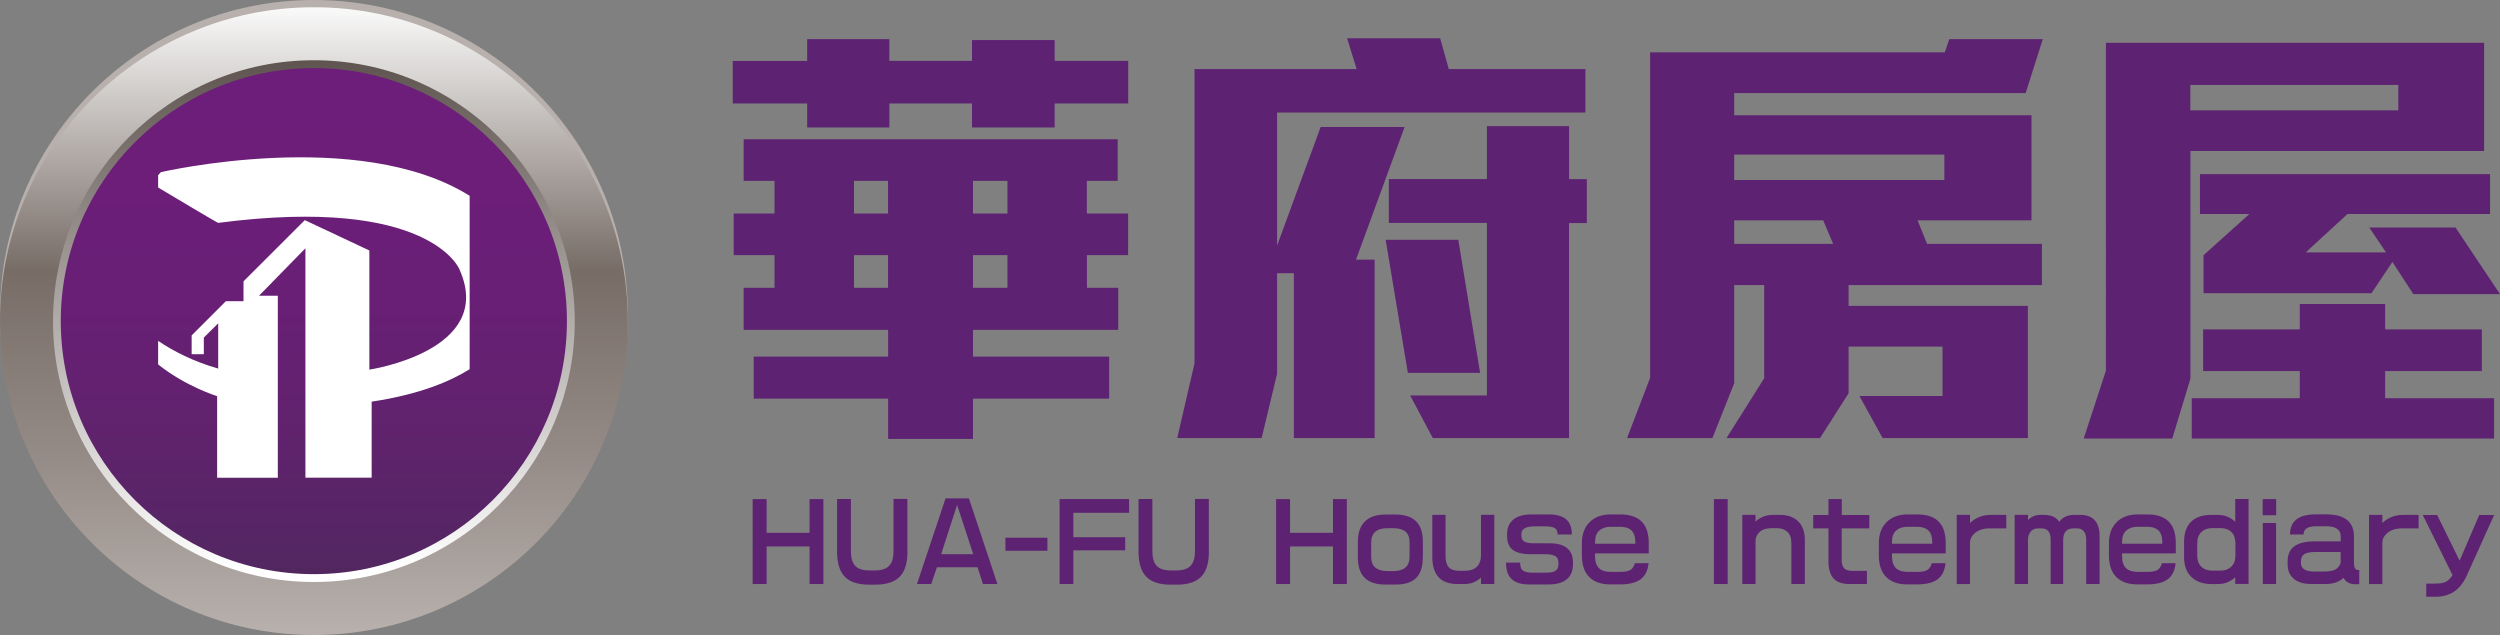 <?xml version="1.0" encoding="utf-8"?>
<!-- Generator: Adobe Illustrator 28.3.0, SVG Export Plug-In . SVG Version: 6.00 Build 0)  -->
<svg version="1.1" id="圖層_1" xmlns="http://www.w3.org/2000/svg" xmlns:xlink="http://www.w3.org/1999/xlink" x="0px" y="0px"
	 viewBox="0 0 283.46 72" style="enable-background:new 0 0 283.46 72;" xml:space="preserve">
<rect x="0" y="0" width="283.46" height="72" fill="#808080" stroke="none"/>
<style type="text/css">
	.st0{fill:#B7B0AC;}
	
		.st1{clip-path:url(#SVGID_00000063628418677079376570000011365796617064928184_);fill:url(#SVGID_00000035531322335131372730000010741700213204287915_);}
	
		.st2{clip-path:url(#SVGID_00000159469544145928850830000017710469973729094540_);fill:url(#SVGID_00000021811446204850849220000006400360910369261218_);}
	
		.st3{clip-path:url(#SVGID_00000092441417226483120250000011423937403344789643_);fill:url(#SVGID_00000080917323148027925200000012814632620130874499_);}
	.st4{fill:#FFFFFF;}
	.st5{fill:#5D2272;}
</style>
<g>
	<path class="st0" d="M71.18,35.59c0,19.66-15.93,35.59-35.59,35.59C15.93,71.18,0,55.24,0,35.59C0,15.93,15.93,0,35.59,0
		C55.24,0,71.18,15.93,71.18,35.59"/>
	<g>
		<defs>
			<path id="SVGID_1_" d="M0,36.41C0,56.07,15.93,72,35.59,72c19.65,0,35.59-15.93,35.59-35.59c0-19.65-15.93-35.59-35.59-35.59
				C15.93,0.83,0,16.76,0,36.41"/>
		</defs>
		<clipPath id="SVGID_00000052810209960918805320000018117658787906325132_">
			<use xlink:href="#SVGID_1_"  style="overflow:visible;"/>
		</clipPath>
		
			<linearGradient id="SVGID_00000072256496926991207950000015371391318617264002_" gradientUnits="userSpaceOnUse" x1="-485.942" y1="1837.364" x2="-485.478" y2="1837.364" gradientTransform="matrix(0 155.224 155.224 0 -285166.875 75430.094)">
			<stop  offset="0" style="stop-color:#FFFFFF"/>
			<stop  offset="0.431" style="stop-color:#776C66"/>
			<stop  offset="0.728" style="stop-color:#968C87"/>
			<stop  offset="1" style="stop-color:#B7B0AC"/>
		</linearGradient>
		
			<rect x="0" y="0.83" style="clip-path:url(#SVGID_00000052810209960918805320000018117658787906325132_);fill:url(#SVGID_00000072256496926991207950000015371391318617264002_);" width="71.18" height="71.18"/>
	</g>
	<g>
		<defs>
			<path id="SVGID_00000050643250593143687050000002841683684406451334_" d="M6.01,36.41c0,16.34,13.24,29.58,29.58,29.58
				c16.34,0,29.58-13.24,29.58-29.58S51.92,6.83,35.59,6.83C19.25,6.83,6.01,20.08,6.01,36.41"/>
		</defs>
		<clipPath id="SVGID_00000075872071387824487030000005287650758858579882_">
			<use xlink:href="#SVGID_00000050643250593143687050000002841683684406451334_"  style="overflow:visible;"/>
		</clipPath>
		
			<linearGradient id="SVGID_00000118358322487092988140000014277901034869849749_" gradientUnits="userSpaceOnUse" x1="-483.785" y1="1837.833" x2="-483.32" y2="1837.833" gradientTransform="matrix(0 129.011 129.011 0 -237064.656 62419.902)">
			<stop  offset="0" style="stop-color:#5A4F4A"/>
			<stop  offset="1" style="stop-color:#FFFFFF"/>
		</linearGradient>
		
			<rect x="6.01" y="6.83" style="clip-path:url(#SVGID_00000075872071387824487030000005287650758858579882_);fill:url(#SVGID_00000118358322487092988140000014277901034869849749_);" width="59.16" height="59.16"/>
	</g>
	<g>
		<defs>
			<path id="SVGID_00000090997833344274339510000005717796182029726353_" d="M6.89,36.41c0,15.85,12.85,28.69,28.7,28.69
				c15.85,0,28.69-12.85,28.69-28.69c0-15.85-12.85-28.69-28.69-28.69C19.74,7.72,6.89,20.57,6.89,36.41"/>
		</defs>
		<clipPath id="SVGID_00000142890068631844849520000001225457448201879950_">
			<use xlink:href="#SVGID_00000090997833344274339510000005717796182029726353_"  style="overflow:visible;"/>
		</clipPath>
		
			<linearGradient id="SVGID_00000111896155614367745890000003788009061412549521_" gradientUnits="userSpaceOnUse" x1="-509.851" y1="1832.165" x2="-509.387" y2="1832.165" gradientTransform="matrix(0 -124.023 -124.023 0 227265.656 -63168.391)">
			<stop  offset="0" style="stop-color:#522760"/>
			<stop  offset="4.950500e-03" style="stop-color:#522760"/>
			<stop  offset="0.091" style="stop-color:#572565"/>
			<stop  offset="0.306" style="stop-color:#61226E"/>
			<stop  offset="0.527" style="stop-color:#681F75"/>
			<stop  offset="0.755" style="stop-color:#6C1E79"/>
			<stop  offset="1" style="stop-color:#6D1D7A"/>
		</linearGradient>
		
			<rect x="6.89" y="7.72" style="clip-path:url(#SVGID_00000142890068631844849520000001225457448201879950_);fill:url(#SVGID_00000111896155614367745890000003788009061412549521_);" width="57.39" height="57.39"/>
	</g>
	<path class="st4" d="M53.25,22.2c-12.59-7.88-35.01-2.68-35.01-2.68l-0.31,0.34v1.4c1.94,1.16,6.71,4.01,6.81,4.01
		c24.03-3.13,27.4,5.25,27.4,5.38c4,9.14-10.26,11.26-10.26,11.26V28.4l-7.32-3.44l-6.95,6.94v2.25h-2l-3.88,3.88v2.13h1.38v-1.88
		l1.63-1.62v5.13c-2.84-0.81-5.09-1.98-6.81-3.14v2.67c3.12,2.5,6.69,3.6,6.69,3.6v9.25h6.88V33.53h-2.13l5.26-5.38v26.01h7.51
		v-8.62c5.51-0.83,8.96-2.33,11.11-3.68V22.2z"/>
</g>
<g>
	<g>
		<path class="st5" d="M93.36,66.22h-1.57v-4.26h-4.87v4.26h-1.58v-9.63h1.58v3.82h4.87v-3.82h1.57V66.22z"/>
		<path class="st5" d="M102.89,62.54c0,1.21-0.25,2.11-0.75,2.71c-0.58,0.69-1.53,1.04-2.87,1.04h-0.75c-1.32,0-2.27-0.34-2.85-1.03
			c-0.5-0.6-0.76-1.5-0.76-2.72v-5.96h1.57v5.92c0,0.75,0.16,1.3,0.48,1.65c0.32,0.36,0.87,0.53,1.64,0.53h0.58
			c0.78,0,1.34-0.19,1.67-0.57c0.31-0.35,0.46-0.89,0.46-1.62v-5.92h1.57V62.54z"/>
		<path class="st5" d="M113.09,66.22h-1.64l-0.61-1.9h-4.61l-0.64,1.9h-1.62l3.24-9.71h2.65L113.09,66.22z M110.35,62.84l-1.83-5.59
			l-1.81,5.59H110.35z"/>
		<path class="st5" d="M118.76,62.45h-4.76v-1.48h4.76V62.45z"/>
		<path class="st5" d="M128.02,58.14h-6.32v2.77h5.88v1.49h-5.88v3.82h-1.56v-9.63h7.88V58.14z"/>
		<path class="st5" d="M137.07,62.54c0,1.21-0.25,2.11-0.75,2.71c-0.58,0.69-1.53,1.04-2.87,1.04h-0.75c-1.32,0-2.27-0.34-2.85-1.03
			c-0.5-0.6-0.76-1.5-0.76-2.72v-5.96h1.57v5.92c0,0.75,0.16,1.3,0.48,1.65c0.32,0.36,0.87,0.53,1.64,0.53h0.58
			c0.78,0,1.34-0.19,1.67-0.57c0.31-0.35,0.46-0.89,0.46-1.62v-5.92h1.57V62.54z"/>
		<path class="st5" d="M152.71,66.22h-1.57v-4.26h-4.87v4.26h-1.58v-9.63h1.58v3.82h4.87v-3.82h1.57V66.22z"/>
		<path class="st5" d="M161.32,63.22c0,1.04-0.25,1.81-0.75,2.31c-0.5,0.5-1.28,0.75-2.33,0.75h-1.18c-2.07,0-3.1-1.02-3.1-3.05
			v-1.81c0-1,0.26-1.76,0.79-2.29c0.53-0.52,1.3-0.79,2.31-0.79h1.18c2.06,0,3.09,1.02,3.09,3.07V63.22z M159.82,63.09v-1.56
			c0-0.58-0.15-0.99-0.46-1.25c-0.31-0.26-0.76-0.39-1.36-0.39h-0.7c-1.22,0-1.83,0.55-1.83,1.64v1.56c0,0.58,0.15,1,0.46,1.26
			c0.31,0.26,0.76,0.4,1.37,0.4h0.7c0.59,0,1.04-0.13,1.35-0.4C159.67,64.08,159.82,63.66,159.82,63.09z"/>
		<path class="st5" d="M169.43,66.22h-1.51v-0.73c-0.52,0.49-1.15,0.73-1.89,0.73h-0.77c-0.96,0-1.68-0.26-2.15-0.78
			c-0.47-0.52-0.71-1.28-0.71-2.28v-4.78h1.5v4.64c0,0.58,0.12,1.01,0.36,1.29s0.65,0.41,1.22,0.41h0.6c0.6,0,1.05-0.15,1.37-0.46
			c0.31-0.3,0.47-0.75,0.47-1.33v-4.56h1.51V66.22z"/>
		<path class="st5" d="M178.35,63.98c0,0.73-0.22,1.28-0.65,1.66c-0.47,0.42-1.19,0.63-2.16,0.63h-2.12c-0.98,0-1.68-0.23-2.1-0.69
			c-0.37-0.39-0.56-0.99-0.56-1.79h1.6c0,0.38,0.07,0.65,0.21,0.8c0.21,0.23,0.6,0.34,1.18,0.34h1.53c0.51,0,0.88-0.07,1.09-0.21
			c0.22-0.14,0.33-0.4,0.33-0.77v-0.15c0-0.31-0.09-0.54-0.28-0.7c-0.24-0.17-0.63-0.26-1.18-0.26h-1.69c-0.92,0-1.6-0.17-2.03-0.5
			c-0.43-0.33-0.64-0.86-0.64-1.57v-0.25c0-0.63,0.21-1.14,0.61-1.52c0.47-0.45,1.18-0.67,2.12-0.67h2.02c0.9,0,1.56,0.2,1.99,0.59
			c0.4,0.37,0.6,0.93,0.6,1.68h-1.61c0-0.33-0.1-0.57-0.31-0.71c-0.21-0.14-0.56-0.21-1.05-0.21h-1.29c-0.53,0-0.91,0.09-1.15,0.26
			c-0.21,0.14-0.31,0.34-0.31,0.6v0.18c0,0.29,0.09,0.5,0.27,0.64c0.21,0.16,0.59,0.24,1.15,0.24h1.76c0.95,0,1.65,0.21,2.08,0.62
			c0.39,0.35,0.59,0.87,0.59,1.55V63.98z"/>
		<path class="st5" d="M186.93,62.75h-6.08v0.33c0,0.61,0.16,1.07,0.47,1.36c0.29,0.27,0.72,0.4,1.3,0.4h1.15
			c0.52,0,0.9-0.08,1.13-0.24c0.23-0.16,0.38-0.41,0.46-0.74h1.56c-0.08,0.79-0.35,1.37-0.82,1.76c-0.53,0.43-1.32,0.64-2.39,0.64
			h-1.13c-1.04,0-1.84-0.28-2.39-0.84s-0.83-1.37-0.83-2.42v-1.42c0-1,0.29-1.79,0.88-2.38c0.59-0.58,1.37-0.87,2.35-0.87h1.13
			c1.06,0,1.86,0.26,2.4,0.79c0.54,0.53,0.82,1.34,0.82,2.44V62.75z M185.42,61.66v-0.19c0-0.6-0.14-1.04-0.43-1.32
			c-0.29-0.28-0.71-0.42-1.28-0.42h-1.11c-0.52,0-0.94,0.14-1.26,0.42s-0.48,0.71-0.48,1.26v0.24H185.42z"/>
		<path class="st5" d="M195.89,66.22h-1.56v-9.63h1.56V66.22z"/>
		<path class="st5" d="M204.64,66.22h-1.53v-4.67c0-0.54-0.15-0.96-0.44-1.24c-0.3-0.28-0.68-0.42-1.14-0.42h-0.66
			c-0.59,0-1.04,0.14-1.35,0.42c-0.31,0.28-0.47,0.62-0.47,1.04v4.87h-1.5v-7.84h1.5v0.76c0.54-0.5,1.19-0.76,1.96-0.76h0.84
			c0.85,0,1.53,0.24,2.03,0.73c0.5,0.49,0.76,1.19,0.76,2.1V66.22z"/>
		<path class="st5" d="M211.94,59.91h-3.12v3.57c0,0.46,0.1,0.78,0.29,0.97c0.19,0.19,0.51,0.28,0.95,0.28h1.62v1.49h-1.97
			c-0.82,0-1.42-0.21-1.81-0.63c-0.39-0.42-0.58-1.07-0.58-1.93v-3.75h-1.73v-1.52h1.73v-1.8h1.51v1.8h3.12V59.91z"/>
		<path class="st5" d="M220.6,62.75h-6.08v0.33c0,0.61,0.16,1.07,0.47,1.36c0.29,0.27,0.72,0.4,1.3,0.4h1.15
			c0.52,0,0.9-0.08,1.13-0.24c0.23-0.16,0.38-0.41,0.46-0.74h1.56c-0.08,0.79-0.35,1.37-0.82,1.76c-0.53,0.43-1.32,0.64-2.39,0.64
			h-1.13c-1.04,0-1.84-0.28-2.39-0.84s-0.83-1.37-0.83-2.42v-1.42c0-1,0.29-1.79,0.88-2.38c0.59-0.58,1.37-0.87,2.35-0.87h1.13
			c1.06,0,1.86,0.26,2.4,0.79c0.54,0.53,0.82,1.34,0.82,2.44V62.75z M219.08,61.66v-0.19c0-0.6-0.14-1.04-0.43-1.32
			c-0.29-0.28-0.71-0.42-1.28-0.42h-1.11c-0.52,0-0.94,0.14-1.26,0.42s-0.48,0.71-0.48,1.26v0.24H219.08z"/>
		<path class="st5" d="M227.47,59.91h-1.86c-0.72,0-1.28,0.18-1.7,0.54c-0.36,0.31-0.54,0.67-0.54,1.05v4.72h-1.51v-7.84h1.51v0.92
			c0.28-0.28,0.63-0.51,1.03-0.67c0.4-0.17,0.83-0.25,1.29-0.25h1.79V59.91z"/>
		<path class="st5" d="M238.05,66.22h-1.51v-5.05c0-0.4-0.09-0.71-0.27-0.93c-0.18-0.22-0.43-0.33-0.75-0.33h-0.39
			c-0.43,0-0.73,0.12-0.92,0.35c-0.19,0.23-0.28,0.56-0.28,0.97v4.99h-1.42v-5.05c0-0.84-0.35-1.26-1.05-1.26h-0.34
			c-0.39,0-0.68,0.12-0.88,0.37s-0.3,0.56-0.3,0.93v5.01h-1.51v-7.84h1.51v0.58c0.4-0.39,0.87-0.58,1.4-0.58h0.43
			c0.36,0,0.69,0.06,0.99,0.18c0.3,0.12,0.54,0.33,0.73,0.61c0.37-0.53,0.93-0.79,1.68-0.79h0.7c0.68,0,1.2,0.18,1.56,0.53
			c0.42,0.4,0.63,1.03,0.63,1.88V66.22z"/>
		<path class="st5" d="M246.69,62.75h-6.08v0.33c0,0.61,0.16,1.07,0.47,1.36c0.29,0.27,0.72,0.4,1.3,0.4h1.15
			c0.52,0,0.9-0.08,1.13-0.24c0.23-0.16,0.38-0.41,0.46-0.74h1.56c-0.08,0.79-0.35,1.37-0.82,1.76c-0.53,0.43-1.32,0.64-2.39,0.64
			h-1.13c-1.04,0-1.84-0.28-2.39-0.84s-0.83-1.37-0.83-2.42v-1.42c0-1,0.29-1.79,0.88-2.38c0.59-0.58,1.37-0.87,2.35-0.87h1.13
			c1.06,0,1.86,0.26,2.4,0.79c0.54,0.53,0.82,1.34,0.82,2.44V62.75z M245.17,61.66v-0.19c0-0.6-0.14-1.04-0.43-1.32
			c-0.29-0.28-0.71-0.42-1.28-0.42h-1.11c-0.52,0-0.94,0.14-1.26,0.42s-0.48,0.71-0.48,1.26v0.24H245.17z"/>
		<path class="st5" d="M254.95,66.21h-1.51v-0.75c-0.55,0.5-1.2,0.76-1.95,0.76h-0.79c-0.93,0-1.67-0.27-2.23-0.8
			c-0.56-0.54-0.83-1.29-0.83-2.25v-1.74c0-1,0.27-1.76,0.8-2.28c0.54-0.52,1.29-0.77,2.26-0.77h0.79c0.75,0,1.4,0.26,1.95,0.79
			v-2.59h1.51V66.21z M253.46,62.99v-1.38c0-0.55-0.15-0.98-0.45-1.28c-0.3-0.3-0.71-0.45-1.24-0.45h-0.91
			c-0.52,0-0.93,0.14-1.23,0.41c-0.33,0.31-0.5,0.75-0.5,1.31v1.36c0,0.56,0.15,0.99,0.46,1.29c0.3,0.3,0.73,0.45,1.27,0.45h0.91
			c0.5,0,0.91-0.15,1.22-0.45C253.31,63.96,253.46,63.54,253.46,62.99z"/>
		<path class="st5" d="M258.08,58.42h-1.53v-1.83h1.53V58.42z M258.07,66.22h-1.5V59.3h1.5V66.22z"/>
		<path class="st5" d="M267.48,66.24h-0.41c-0.31,0-0.58-0.06-0.8-0.17c-0.23-0.12-0.41-0.3-0.56-0.55
			c-0.23,0.23-0.52,0.4-0.86,0.52c-0.35,0.12-0.76,0.18-1.23,0.18h-1.5c-0.93,0-1.63-0.21-2.09-0.64c-0.43-0.39-0.65-0.91-0.65-1.58
			v-0.37c0-0.76,0.26-1.33,0.78-1.7c0.52-0.37,1.27-0.55,2.26-0.55h2.98v-0.57c0-0.35-0.12-0.62-0.37-0.82
			c-0.28-0.21-0.7-0.32-1.25-0.32h-1.17c-0.95,0-1.42,0.31-1.42,0.93h-1.54c0-1.52,0.98-2.28,2.94-2.28h1.18
			c1.06,0,1.85,0.22,2.38,0.66c0.5,0.42,0.75,1.03,0.75,1.82v3.05c0,0.25,0.04,0.45,0.12,0.58s0.2,0.2,0.37,0.2h0.11V66.24z
			 M265.39,63.84v-1.25h-2.93c-0.58,0-0.99,0.09-1.22,0.26s-0.35,0.43-0.35,0.77v0.22c0,0.33,0.13,0.57,0.4,0.73
			c0.26,0.15,0.6,0.23,1.01,0.23h1.26c0.55,0,0.97-0.08,1.24-0.23C265.07,64.42,265.27,64.17,265.39,63.84z"/>
		<path class="st5" d="M274.22,59.91h-1.86c-0.72,0-1.28,0.18-1.7,0.54c-0.36,0.31-0.54,0.67-0.54,1.05v4.72h-1.51v-7.84h1.51v0.92
			c0.28-0.28,0.63-0.51,1.03-0.67c0.4-0.17,0.83-0.25,1.29-0.25h1.79V59.91z"/>
		<path class="st5" d="M282.8,58.38l-3.13,6.93c-0.38,0.82-0.87,1.42-1.48,1.81c-0.57,0.36-1.25,0.54-2.03,0.54h-1.06v-1.49h0.97
			c0.54,0,0.94-0.06,1.22-0.19c0.28-0.13,0.54-0.39,0.79-0.77l-3.38-6.82h1.63l2.55,5.18l2.23-5.18H282.8z"/>
	</g>
	<g>
		<path class="st5" d="M119.58,11.73v2.72h-9.37v-2.72h-9.37v2.72h-9.32v-2.72h-8.44V6.91h8.44V4.44h9.32v2.46h9.37V4.54h9.37v2.36
			h8.34v4.83H119.58z M123.24,28.93v3.7h3.55v4.77h-16.47v3.03h15.44v4.77h-15.44v4.57h-9.62V45.2H85.46v-4.77h15.24V37.4H84.32
			v-4.77h3.5v-3.7h-4.63v-4.72h4.63v-3.7h-3.5v-4.72h42.41v4.72h-3.5v3.7h4.68v4.72H123.24z M100.69,20.51h-3.86v3.7h3.86V20.51z
			 M100.69,28.93h-3.86v3.7h3.86V28.93z M114.23,20.51h-3.91v3.7h3.91V20.51z M114.23,28.93h-3.91v3.7h3.91V28.93z"/>
		<path class="st5" d="M144.8,12.76v15.09l4.94-13.45h9.52l-5.51,15.04h2.11v20.23h-9.16V30.98h-1.9v11.4l-1.75,7.29h-9.57
			l1.96-8.47V7.83h18.38l-1.08-3.49h10.55l0.98,3.49h15.49v4.93H144.8z M159.63,42.28l-2.52-15.09h8.24l2.47,15.09H159.63z
			 M177.9,25.28v24.39h-15.44l-2.57-4.83h8.7V25.28h-11.12v-4.98h11.12V14.3h9.32v6.01h2.01v4.98H177.9z"/>
		<path class="st5" d="M229.68,10.55h-33.05v2.52h33.71v11.91h-12.92l1.08,2.67h13.02v4.67H209.6v2.36h20.33v14.99h-16.47
			l-2.63-4.77h9.42v-5.6H209.6v5.29l-3.24,5.08h-10.6l4.27-6.78V32.32h-3.4v11.14l-2.47,6.21h-9.68l2.62-6.83V5.93h33.41l0.51-1.49
			h10.6L229.68,10.55z M220.46,17.53h-23.83v2.88h23.83V17.53z M206.72,24.98h-10.09v2.67h11.22L206.72,24.98z"/>
		<path class="st5" d="M248.36,17.12v25.82l-2.06,6.78h-10.04l2.52-7.7V4.85h42.88v12.27H248.36z M271.93,9.63h-23.58v2.88h23.58
			V9.63z M248.51,49.72v-4.57h12.25v-3.08H249.8v-4.72h10.96v-2.88h9.68v2.88h10.96v4.72h-10.96v3.08h12.35v4.57H248.51z
			 M273.63,33.34l-2.37-3.64l-2.37,3.54h-19.04v-4.31l5.2-4.67h-5.61v-4.52h32.89v4.52h-16.16l-4.74,4.36h9.11l-1.9-2.82h9.78
			l5.04,7.55H273.63z"/>
	</g>
</g>
</svg>
